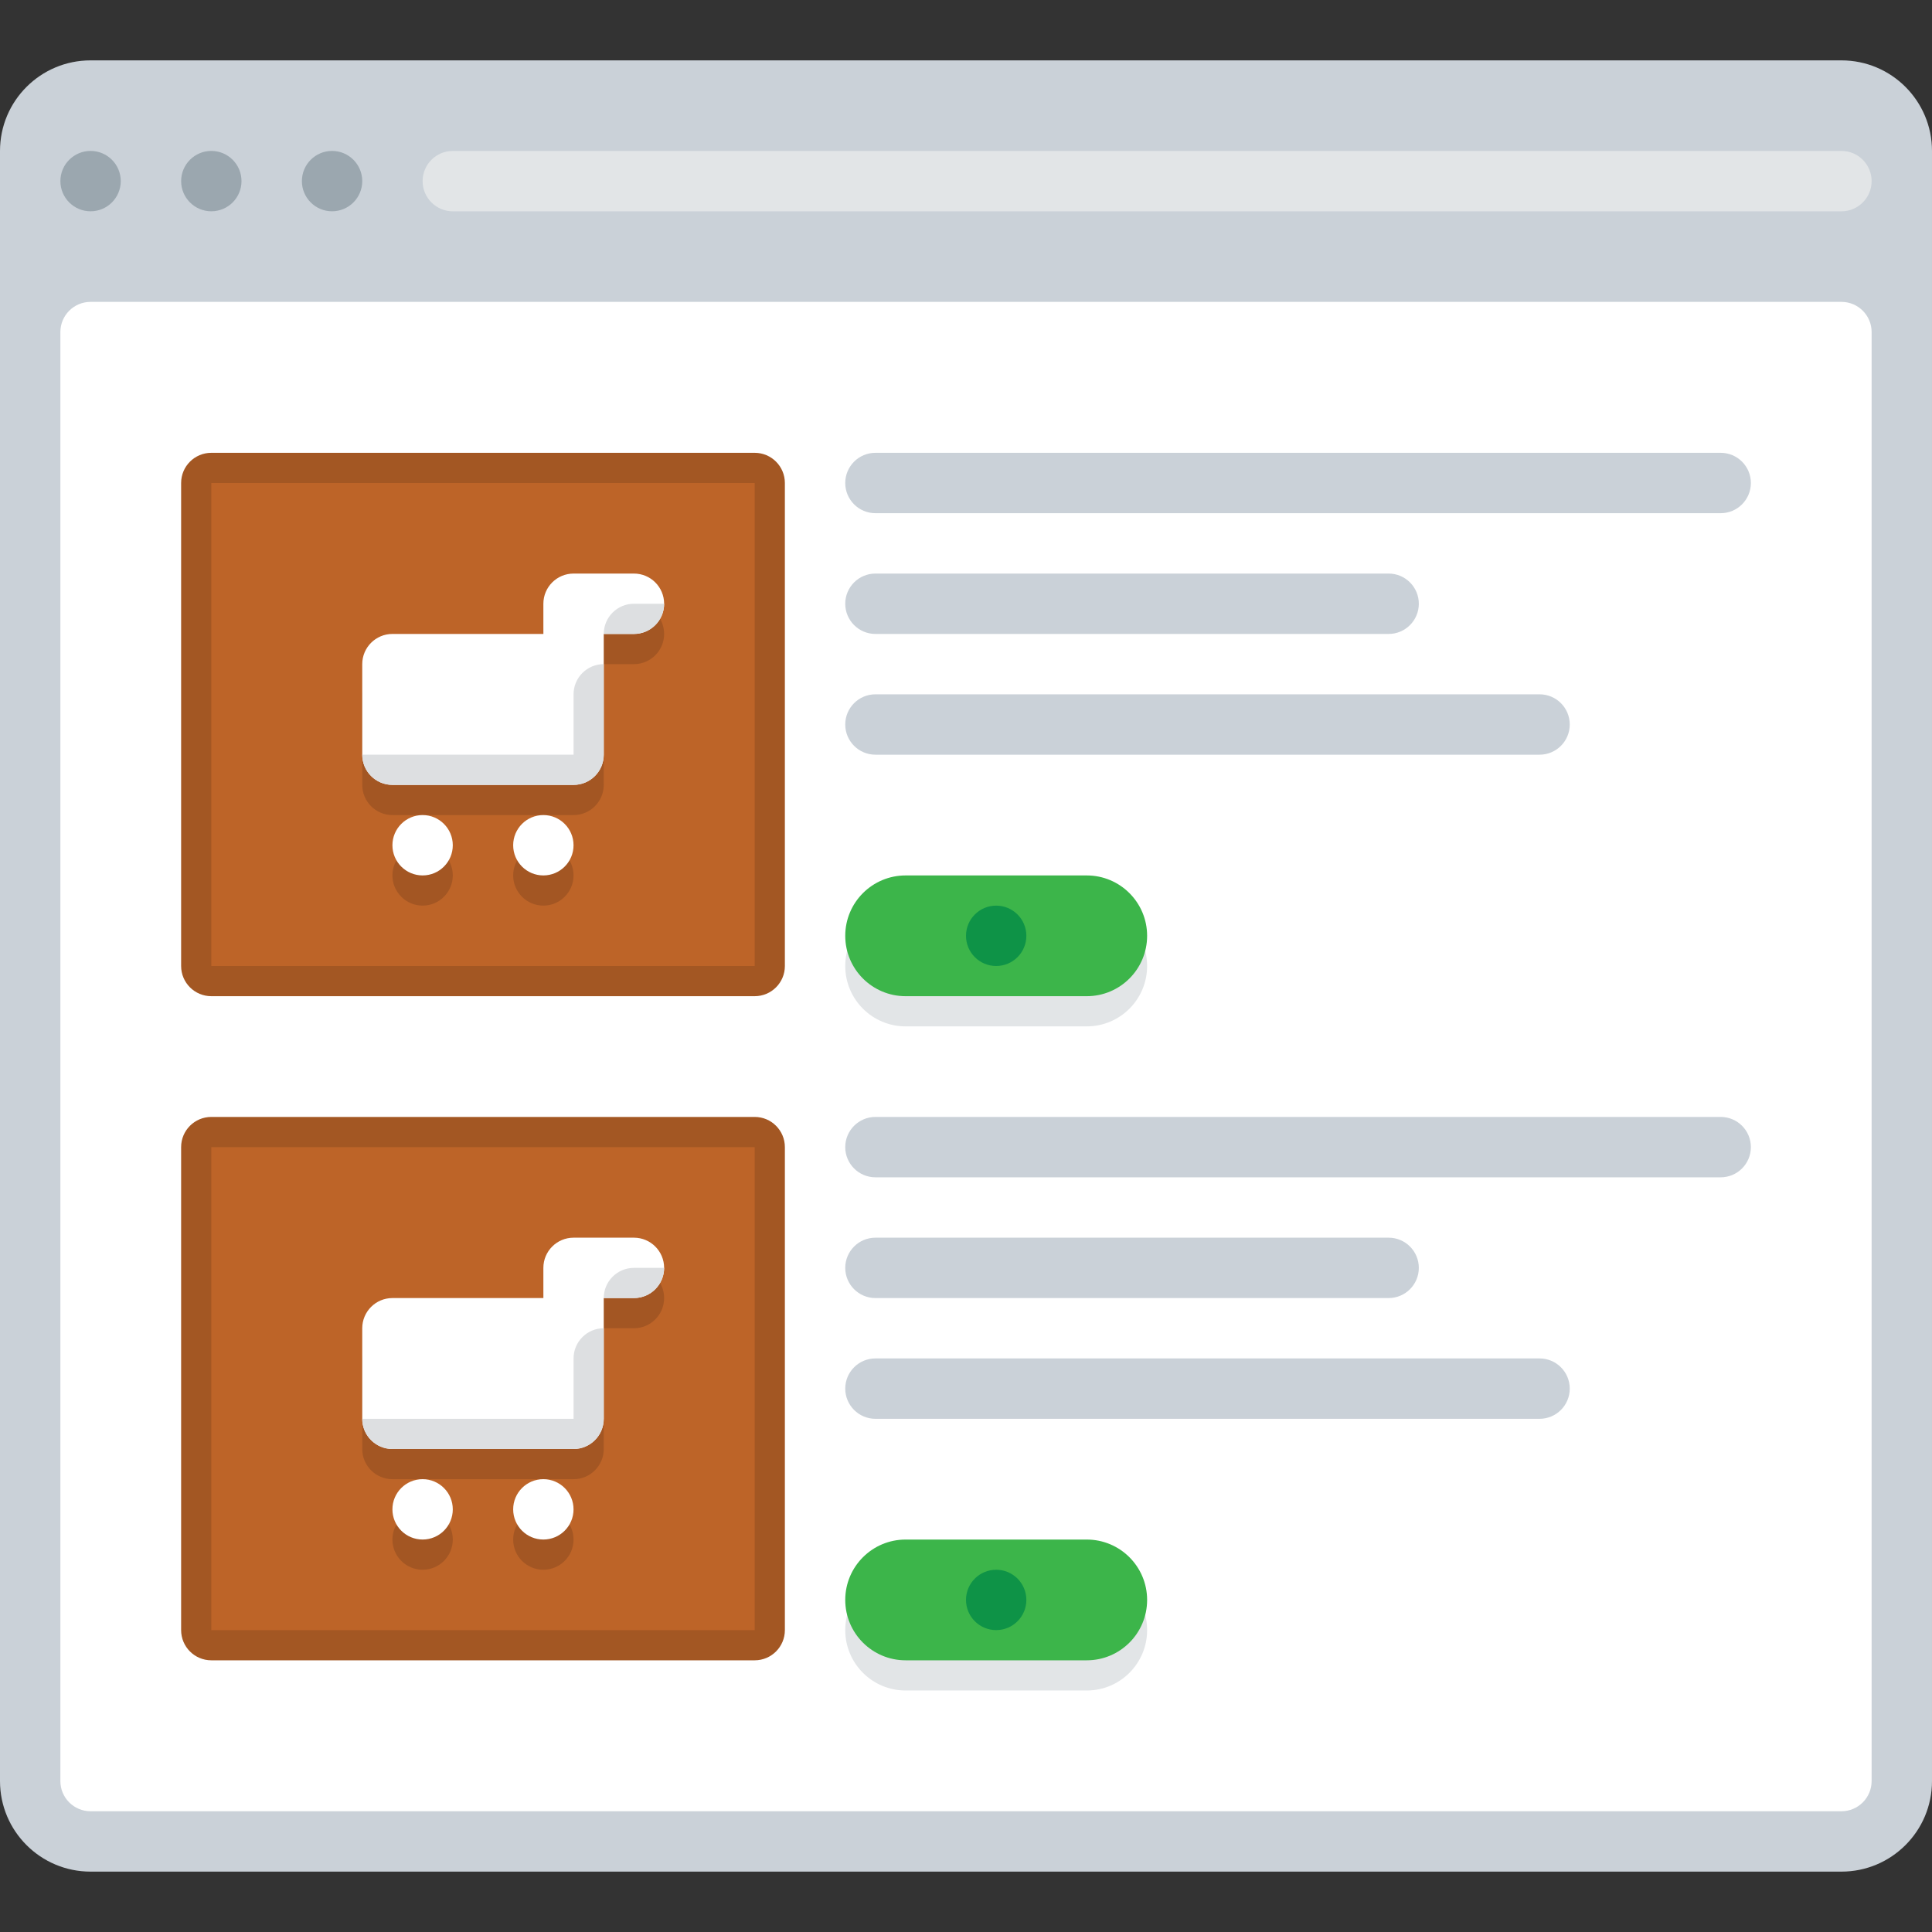 <?xml version="1.0" encoding="iso-8859-1"?>
<!-- Uploaded to: SVG Repo, www.svgrepo.com, Generator: SVG Repo Mixer Tools -->
<svg height="800px" width="800px" version="1.1" id="Layer_1" xmlns="http://www.w3.org/2000/svg" xmlns:xlink="http://www.w3.org/1999/xlink" 
	 viewBox="0 0 512.001 512.001" xml:space="preserve">
<rect x="0" y="0" width="512.001" height="512.001" fill="#333333" stroke="none"/>
<path style="fill:#CAD1D8;" d="M24,16h464c13.254,0,24,10.745,24,24v432c0,13.254-10.745,24-24,24H24C10.745,496,0,485.255,0,472V40
	C0,26.745,10.745,16,24,16z"/>
<g>
	<circle style="fill:#9BA7AF;" cx="24.002" cy="47.995" r="7.998"/>
	<circle style="fill:#9BA7AF;" cx="56.002" cy="47.995" r="7.998"/>
	<circle style="fill:#9BA7AF;" cx="88.002" cy="47.995" r="7.998"/>
</g>
<path style="fill:#FFFFFF;" d="M24,80h464c4.418,0,8,3.582,8,8v384c0,4.418-3.582,8-8,8H24c-4.418,0-8-3.582-8-8V88
	C16,83.582,19.582,80,24,80z"/>
<path style="fill:#E2E5E7;" d="M120,40h368c4.418,0,8,3.582,8,8l0,0c0,4.418-3.582,8-8,8H120c-4.418,0-8-3.582-8-8l0,0
	C112,43.582,115.582,40,120,40z"/>
<g>
	<path style="fill:#CAD1D8;" d="M232.001,120h224c4.418,0,8,3.582,8,8l0,0c0,4.418-3.582,8.001-8,8.001H232
		c-4.418,0-8.001-3.582-8.001-8.001l0,0C224,123.582,227.582,120,232.001,120z"/>
	<path style="fill:#CAD1D8;" d="M232.001,184.001h176c4.418,0,8,3.582,8,8l0,0c0,4.418-3.582,8.001-8,8.001h-176
		c-4.418,0-8.001-3.582-8.001-8.001l0,0C224,187.582,227.582,184.001,232.001,184.001z"/>
	<path style="fill:#CAD1D8;" d="M232.001,152.001h136.001c4.418,0,8,3.582,8,8l0,0c0,4.418-3.582,8.001-8,8.001H232.001
		c-4.418,0-8.001-3.582-8.001-8.001l0,0C224,155.582,227.582,152.001,232.001,152.001z"/>
</g>
<path style="fill:#E2E5E7;" d="M240,240h48c8.837,0,16,7.163,16,16l0,0c0,8.837-7.163,16-16,16h-48c-8.837,0-16-7.163-16-16l0,0
	C224,247.163,231.163,240,240,240z"/>
<path style="fill:#3CB54A;" d="M240,232.001h48c8.837,0,16,7.163,16,16l0,0c0,8.837-7.163,16-16,16h-48c-8.837,0-16-7.163-16-16l0,0
	C224,239.164,231.163,232.001,240,232.001z"/>
<circle style="fill:#0E9347;" cx="263.998" cy="248.002" r="7.998"/>
<path style="fill:#BD6428;" d="M56,124h144c2.209,0,4,1.791,4,4v128c0,2.209-1.791,4-4,4H56c-2.209,0-4-1.791-4-4V128
	C52,125.791,53.791,124,56,124z"/>
<path style="fill:#A35723;" d="M200.001,128v128H56V128H200.001 M200.001,120H56c-4.418,0-8,3.582-8,8v128c0,4.418,3.582,8,8,8h144
	c4.418,0,8-3.582,8-8V128C208,123.582,204.418,120,200.001,120L200.001,120z"/>
<g>
	<circle style="fill:#A35623;" cx="111.995" cy="231.998" r="7.998"/>
	<circle style="fill:#A35623;" cx="143.995" cy="231.998" r="7.998"/>
	<path style="fill:#A35623;" d="M168.001,160h-16c-4.418,0-8.001,3.582-8.001,8.001v8h-40.001c-4.418,0-8,3.582-8,8.001v24.001
		c0,4.418,3.582,8.001,8,8.001h48c4.418,0,8.001-3.582,8.001-8.001v-32h8.001c4.418,0,8-3.582,8-8.001S172.418,160,168.001,160z"/>
</g>
<g>
	<circle style="fill:#FFFFFF;" cx="111.995" cy="224" r="7.998"/>
	<circle style="fill:#FFFFFF;" cx="143.995" cy="224" r="7.998"/>
	<path style="fill:#FFFFFF;" d="M168.001,152.001h-16c-4.418,0-8.001,3.582-8.001,8v8.001h-40.001c-4.418,0-8,3.582-8,8.001v24.001
		c0,4.418,3.582,8,8,8h48c4.418,0,8.001-3.582,8.001-8v-32h8.001c4.418,0,8-3.582,8-8.001S172.418,152.001,168.001,152.001z"/>
</g>
<g>
	<path style="fill:#CAD1D8;" d="M232.001,296h224c4.418,0,8,3.582,8,8l0,0c0,4.418-3.582,8-8,8H232c-4.418,0-8.001-3.582-8.001-8
		l0,0C224,299.582,227.582,296,232.001,296z"/>
	<path style="fill:#CAD1D8;" d="M232.001,360h176c4.418,0,8,3.582,8,8l0,0c0,4.418-3.582,8-8,8h-176c-4.418,0-8.001-3.582-8.001-8
		l0,0C224,363.582,227.582,360,232.001,360z"/>
	<path style="fill:#CAD1D8;" d="M232.001,328h136.001c4.418,0,8,3.582,8,8l0,0c0,4.418-3.582,8-8,8H232.001
		c-4.418,0-8.001-3.582-8.001-8l0,0C224,331.582,227.582,328,232.001,328z"/>
</g>
<path style="fill:#E2E5E7;" d="M240,416h48c8.837,0,16,7.163,16,16l0,0c0,8.837-7.163,16-16,16h-48c-8.837,0-16-7.163-16-16l0,0
	C224,423.163,231.163,416,240,416z"/>
<path style="fill:#3CB54A;" d="M240,408h48c8.837,0,16,7.163,16,16l0,0c0,8.837-7.163,16-16,16h-48c-8.837,0-16-7.163-16-16l0,0
	C224,415.164,231.163,408,240,408z"/>
<circle style="fill:#0E9347;" cx="263.998" cy="423.998" r="7.998"/>
<path style="fill:#BD6428;" d="M56,300h144c2.209,0,4,1.791,4,4v128c0,2.209-1.791,4-4,4H56c-2.209,0-4-1.791-4-4V304
	C52,301.791,53.791,300,56,300z"/>
<path style="fill:#A35723;" d="M200.001,304v128H56V304H200.001 M200.001,296H56c-4.418,0-8,3.582-8,8v128c0,4.418,3.582,8,8,8h144
	c4.418,0,8-3.582,8-8v-128C208,299.582,204.418,296,200.001,296L200.001,296z"/>
<g>
	<circle style="fill:#A35623;" cx="111.995" cy="408.002" r="7.998"/>
	<circle style="fill:#A35623;" cx="143.995" cy="408.002" r="7.998"/>
	<path style="fill:#A35623;" d="M168.001,336h-16c-4.418,0-8.001,3.582-8.001,8v8h-40.001c-4.418,0-8,3.582-8,8V384
		c0,4.418,3.582,8,8,8h48c4.418,0,8.001-3.582,8.001-8v-32h8.001c4.418,0,8-3.582,8-8S172.418,336,168.001,336z"/>
</g>
<g>
	<circle style="fill:#FFFFFF;" cx="111.995" cy="399.995" r="7.998"/>
	<circle style="fill:#FFFFFF;" cx="143.995" cy="399.995" r="7.998"/>
	<path style="fill:#FFFFFF;" d="M168.001,328h-16c-4.418,0-8.001,3.582-8.001,8v8h-40.001c-4.418,0-8,3.582-8,8v24
		c0,4.418,3.582,8,8,8h48c4.418,0,8.001-3.582,8.001-8v-32h8.001c4.418,0,8-3.582,8-8C176.001,331.583,172.418,328,168.001,328z"/>
</g>
<g>
	<path style="fill:#DDDFE1;" d="M168.001,336c-4.418,0-8.001,3.582-8.001,8h8.001c4.418,0,8-3.582,8-8H168.001z"/>
	<path style="fill:#DDDFE1;" d="M152.001,360v16H96c0,4.418,3.582,8,8,8h48c4.418,0,8-3.582,8-8v-24
		C155.582,352,152.001,355.582,152.001,360z"/>
	<path style="fill:#DDDFE1;" d="M168.001,160c-4.418,0-8.001,3.582-8.001,8.001h8.001c4.418,0,8-3.582,8-8.001H168.001z"/>
	<path style="fill:#DDDFE1;" d="M152.001,184.001v16H96c0,4.418,3.582,8,8,8h48c4.418,0,8-3.582,8-8V176
		C155.582,176,152.001,179.582,152.001,184.001z"/>
</g>
</svg>